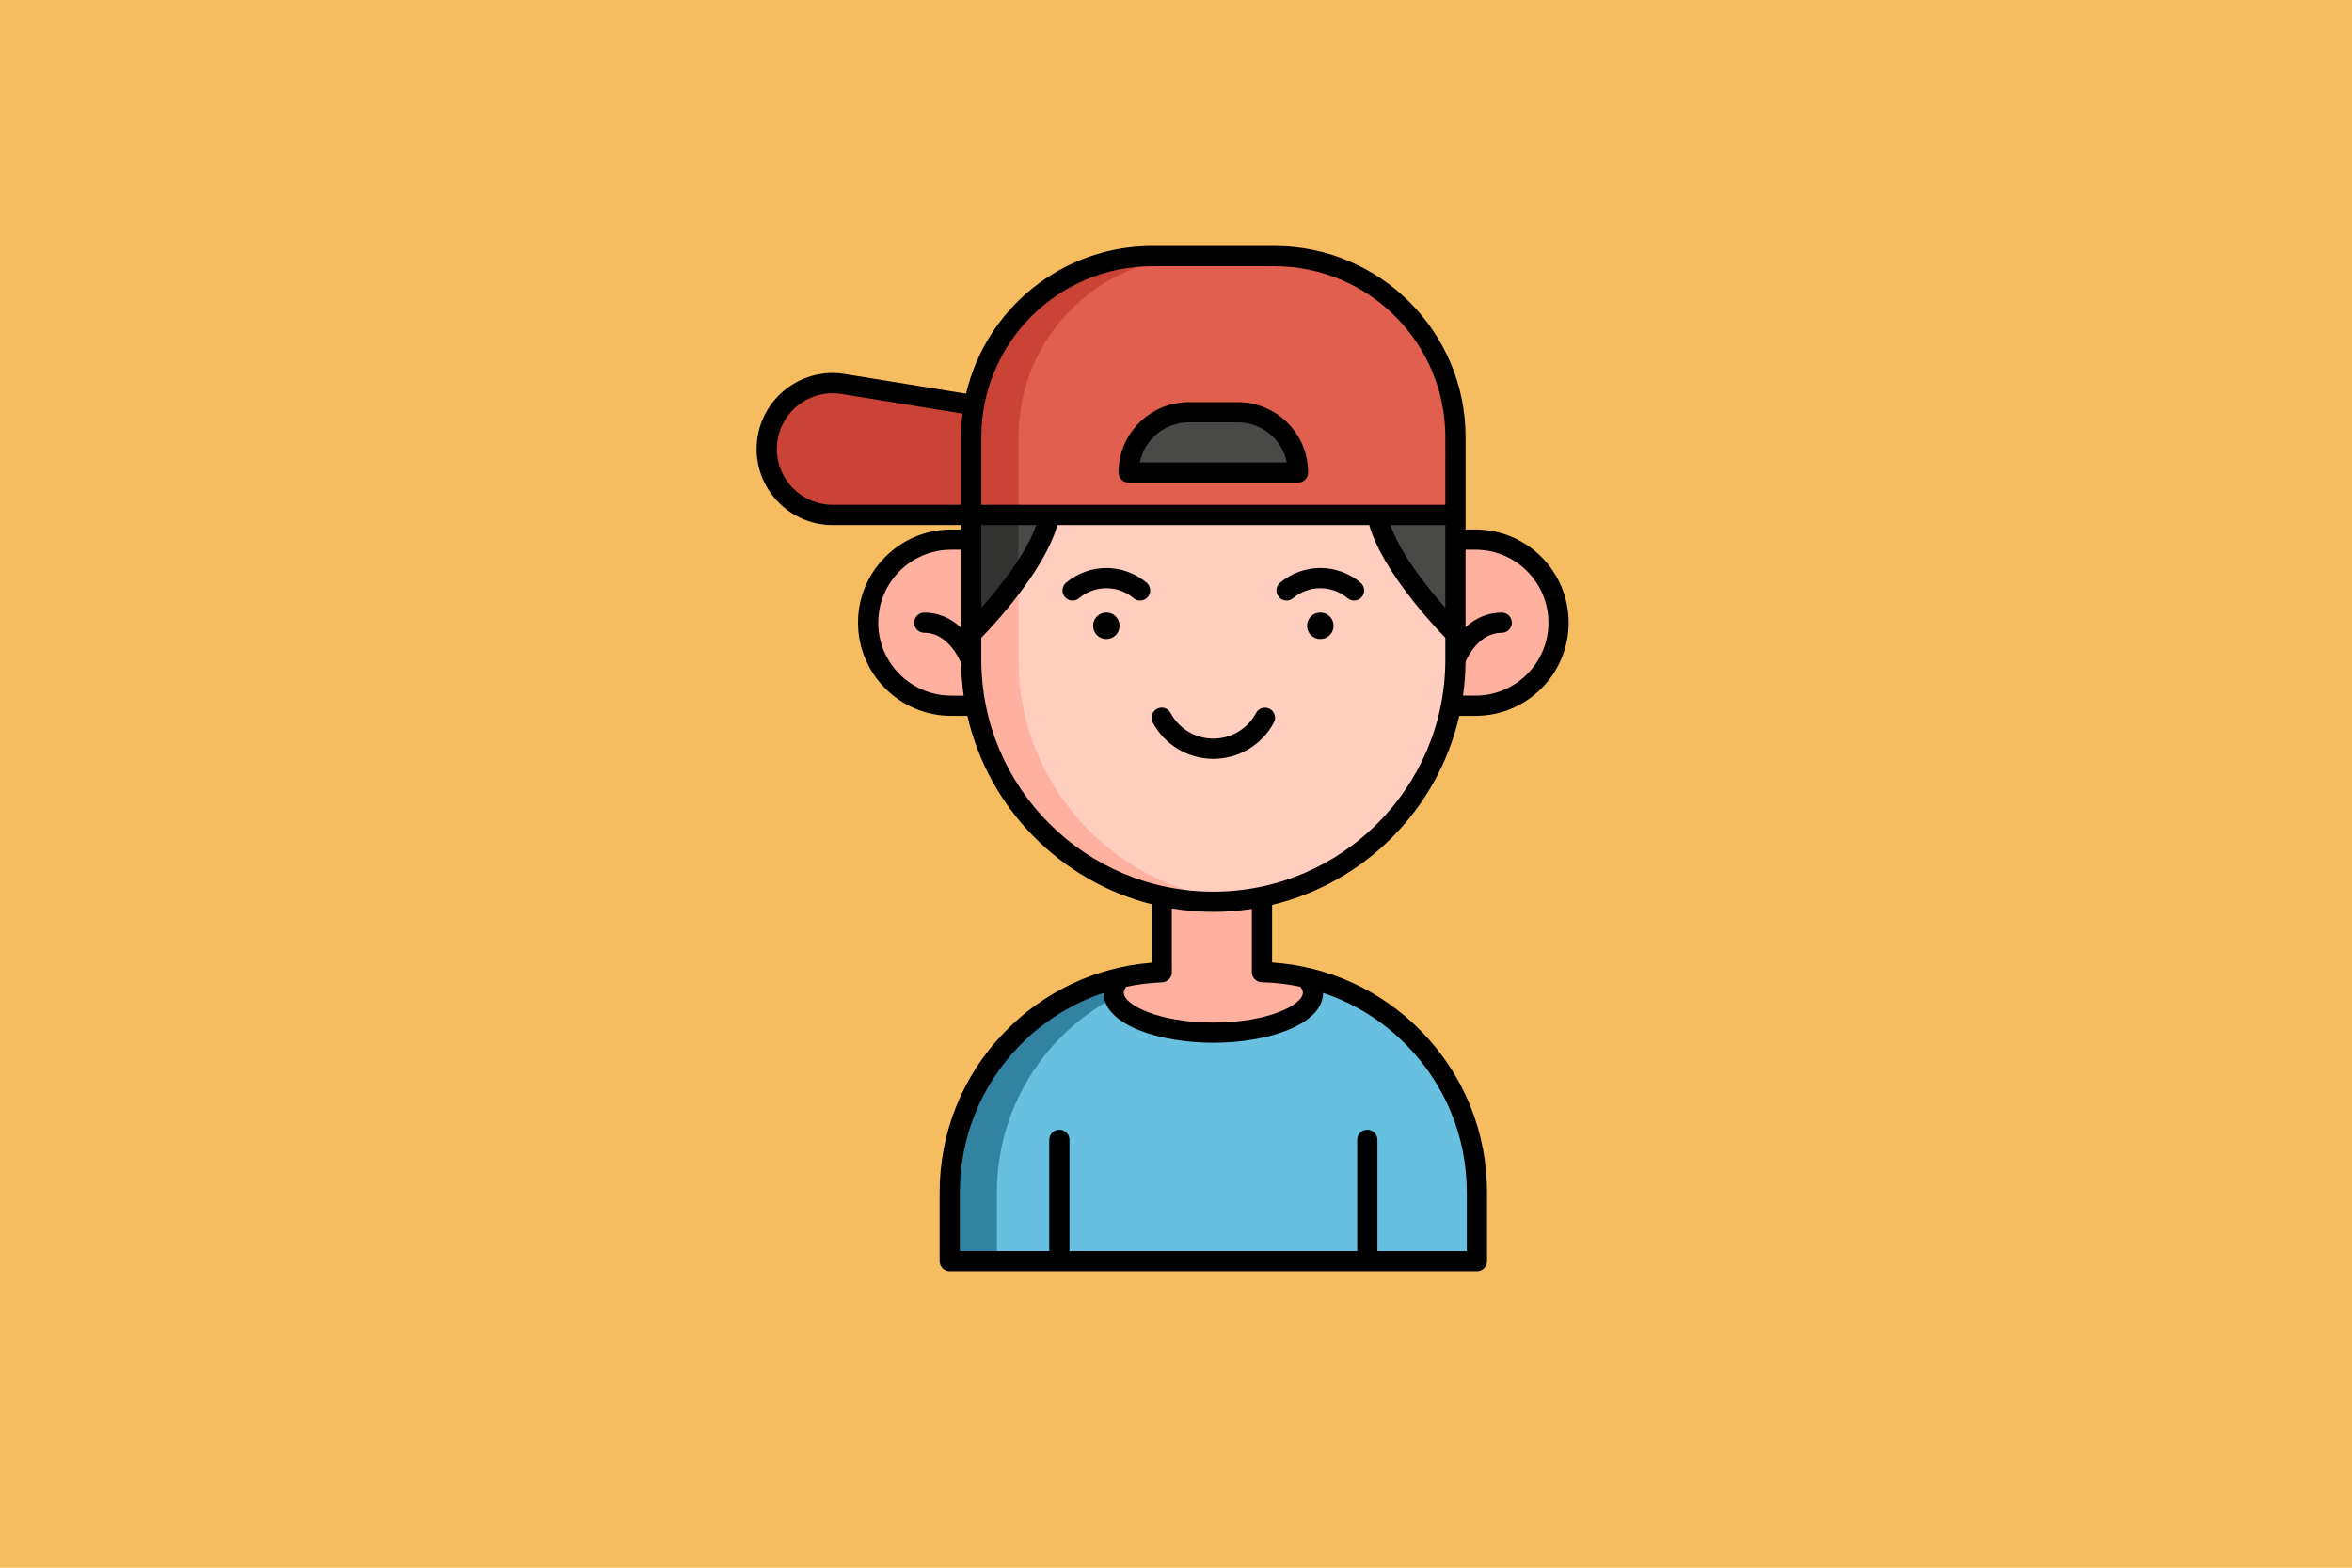 <?xml version="1.0" encoding="UTF-8" standalone="no"?> <svg xmlns:xlink="http://www.w3.org/1999/xlink" xmlns="http://www.w3.org/2000/svg" xmlns:svg="http://www.w3.org/2000/svg" height="500" viewBox="0 0 750 500" width="750" version="1.1" id="svg51"><defs id="defs55"></defs><rect style="fill:#f6bd60;fill-opacity:1;stroke:#ffffff;stroke-width:0" id="rect313" width="752.814" height="503.322" x="-2.169" y="-2.169"></rect><g id="Layer_2" transform="matrix(0.645,0,0,0.645,205.618,76.829)"><g id="g48"><path d="M 411.38,504.476 H 150.744 v -33.949 c 0,-60.187 48.791,-108.979 108.979,-108.979 h 42.678 c 60.187,0 108.979,48.791 108.979,108.979 z" fill="#68c0e0" id="path2"></path><path d="m 283.031,361.548 h -23.309 c -60.187,0 -108.979,48.791 -108.979,108.979 v 33.949 h 23.308 v -33.949 c 0.002,-60.188 48.793,-108.979 108.98,-108.979 z" fill="#3282a1" id="path4"></path><path d="m 326.704,364.271 c -6.969,-1.587 -14.192,-2.504 -21.598,-2.685 v -37.949 h -49.561 v 37.999 c -6.891,0.261 -13.62,1.153 -20.126,2.635 -2.333,2.302 -3.628,4.819 -3.628,7.458 0,10.934 22.059,19.798 49.271,19.798 27.212,0 49.271,-8.864 49.271,-19.798 -0.001,-2.639 -1.296,-5.155 -3.629,-7.458 z" fill="#ffb09e" id="path6"></path><path d="M 204.942,135.509 H 92.857 c -17.997,0 -32.586,-14.589 -32.586,-32.586 0,-20.082 17.989,-35.384 37.811,-32.164 l 64.661,10.505 z" fill="#ca4336" id="path8"></path><g fill="#ffb09e" id="g14"><path d="m 173.059,229.869 h -21.584 c -22.688,0 -41.08,-18.392 -41.08,-41.08 0,-22.688 18.392,-41.08 41.08,-41.08 h 21.584 z" id="path10"></path><path d="m 389.065,229.869 h 21.584 c 22.688,0 41.08,-18.392 41.08,-41.08 0,-22.688 -18.392,-41.08 -41.08,-41.08 h -21.584 z" id="path12"></path></g><path d="m 281.062,326.787 c -66.11,0 -119.703,-53.593 -119.703,-119.703 V 126.43 c 0,-66.11 53.593,-119.703 119.703,-119.703 66.11,0 119.703,53.593 119.703,119.703 v 80.654 c 0,66.11 -53.593,119.703 -119.703,119.703 z" fill="#ffcebf" id="path16"></path><path d="M 184.713,207.084 V 126.43 c 0,-62.17 47.396,-113.264 108.026,-119.135 -3.843,-0.372 -7.737,-0.568 -11.677,-0.568 -66.11,0 -119.703,53.593 -119.703,119.703 v 80.654 c 0,66.11 53.593,119.703 119.703,119.703 3.94,0 7.834,-0.196 11.677,-0.568 -60.629,-5.87 -108.026,-56.965 -108.026,-119.135 z" fill="#ffb09e" id="path18"></path><path d="M 400.765,135.509 H 161.359 v -38.48 c 0,-49.432 40.073,-89.505 89.505,-89.505 h 60.396 c 49.432,0 89.505,40.073 89.505,89.505 z" fill="#e15f4f" id="path20"></path><path d="m 274.218,7.524 h -23.354 c -49.432,0 -89.505,40.073 -89.505,89.505 v 38.481 h 23.354 V 97.029 c 0,-49.433 40.073,-89.505 89.505,-89.505 z" fill="#ca4336" id="path22"></path><path d="m 161.359,135.509 v 58.699 c 0,0 34.231,-34.025 38.671,-58.699 z" fill="#494a47" id="path24"></path><path d="m 184.713,135.509 h -23.354 v 58.699 c 0,0 12.485,-12.418 23.354,-27.686 z" fill="#333331" id="path26"></path><path d="m 400.765,135.509 v 58.699 c 0,0 -34.231,-34.025 -38.671,-58.699 z" fill="#494a47" id="path28"></path><path d="M 322.924,114.524 H 239.2 c 0,-16.458 13.342,-29.8 29.8,-29.8 h 24.124 c 16.458,0 29.8,13.342 29.8,29.8 z" fill="#494a47" id="path30"></path><g id="g46"><path d="m 402.641,234.869 h 8.008 c 25.408,0 46.08,-20.671 46.08,-46.08 0,-25.408 -20.672,-46.08 -46.08,-46.08 h -4.884 v -45.68 c 0,-52.11 -42.395,-94.505 -94.505,-94.505 h -60.396 c -44.728,0 -82.297,31.235 -92.044,73.038 L 98.884,65.825 c -10.896,-1.771 -21.97,1.317 -30.38,8.47 -8.409,7.154 -13.232,17.589 -13.232,28.629 0,20.725 16.861,37.586 37.586,37.586 h 63.501 v 2.2 h -4.884 c -25.408,0 -46.08,20.671 -46.08,46.08 0,25.409 20.671,46.08 46.08,46.08 h 8.008 c 10.412,45.579 45.868,81.724 91.063,93.135 v 28.917 c -27.695,2.204 -53.409,14.333 -72.842,34.466 -20.609,21.351 -31.959,49.457 -31.959,79.14 v 33.949 c 0,2.761 2.239,5 5,5 h 54.191 c 0.003,0 0.005,0.001 0.007,0.001 0.002,0 0.005,-0.001 0.007,-0.001 h 206.43 c 2.762,0 5,-2.239 5,-5 v -33.949 c 0,-29.952 -11.527,-58.243 -32.459,-79.659 -19.754,-20.212 -45.809,-32.197 -73.814,-34.062 v -28.441 c 45.894,-10.993 82.009,-47.424 92.534,-93.497 z m -6.876,-53.379 c -8.872,-10.049 -22.154,-26.644 -27.163,-40.98 h 27.163 z m 14.883,-28.781 c 19.895,0 36.08,16.185 36.08,36.08 0,19.895 -16.186,36.08 -36.08,36.08 h -6.158 c 0.787,-5.487 1.216,-11.087 1.261,-16.777 1.291,-2.973 6.931,-14.302 17.904,-14.302 2.762,0 5,-2.239 5,-5 0,-2.761 -2.238,-5 -5,-5 -6.618,0 -12.721,2.487 -17.892,7.24 v -38.32 h 4.885 z M 166.359,97.029 c 0,-46.596 37.909,-84.505 84.505,-84.505 h 60.396 c 46.596,0 84.505,37.909 84.505,84.505 V 130.51 H 166.359 Z m 0,43.48 h 27.163 c -5.01,14.323 -18.291,30.922 -27.163,40.975 z M 65.271,102.924 c 0,-8.103 3.54,-15.762 9.712,-21.012 5.03,-4.279 11.358,-6.576 17.858,-6.576 1.475,0 2.96,0.118 4.439,0.359 l 59.793,9.714 c -0.469,3.809 -0.715,7.686 -0.715,11.62 v 29.401 4.079 H 92.857 c -15.211,0 -27.586,-12.375 -27.586,-27.585 z m 86.204,121.945 c -19.895,0 -36.08,-16.185 -36.08,-36.08 0,-19.895 16.185,-36.08 36.08,-36.08 h 4.884 v 38.601 c -5.233,-4.933 -11.443,-7.521 -18.188,-7.521 -2.761,0 -5,2.239 -5,5 0,2.761 2.239,5 5,5 12.45,0 18.145,14.876 18.201,15.026 0.003,0.007 0.007,0.014 0.01,0.021 0.075,5.434 0.499,10.786 1.252,16.033 z m 14.884,-17.785 v -10.83 c 6.396,-6.594 31.253,-33.275 37.617,-55.745 h 0.967 153.206 c 6.364,22.47 31.219,49.15 37.616,55.745 v 10.83 c 0,63.247 -51.455,114.703 -114.702,114.703 h -10e-4 c -63.248,0 -114.703,-51.455 -114.703,-114.703 z M 406.38,470.526 v 28.949 h -44.198 v -54.971 c 0,-2.761 -2.238,-5 -5,-5 -2.762,0 -5,2.239 -5,5 v 54.971 h -142.24 v -54.971 c 0,-2.761 -2.239,-5 -5,-5 -2.761,0 -5,2.239 -5,5 v 54.971 h -44.198 v -28.949 c 0,-27.079 10.354,-52.718 29.154,-72.195 11.811,-12.236 26.165,-21.228 41.901,-26.464 0.161,16.017 28.03,24.66 54.262,24.66 26.237,0 54.113,-8.646 54.263,-24.669 15.522,5.164 29.703,13.986 41.444,25.998 19.096,19.538 29.612,45.346 29.612,72.67 z M 304.984,366.58 c 6.483,0.158 12.865,0.915 19.089,2.229 0.681,0.855 1.259,1.88 1.259,2.919 0,6.033 -17.246,14.798 -44.271,14.798 -27.025,0 -44.27,-8.764 -44.27,-14.798 0,-1.035 0.575,-2.058 1.254,-2.912 5.775,-1.221 11.687,-1.959 17.689,-2.186 2.687,-0.101 4.812,-2.308 4.812,-4.996 V 330.09 c 6.677,1.11 13.529,1.697 20.517,1.697 6.474,0 12.833,-0.497 19.044,-1.453 v 31.247 c -0.001,2.715 2.164,4.933 4.877,4.999 z" id="path32"></path><path d="m 239.2,119.524 h 83.724 c 2.762,0 5,-2.239 5,-5 0,-19.189 -15.611,-34.8 -34.8,-34.8 H 269 c -19.188,0 -34.8,15.611 -34.8,34.8 0,2.762 2.239,5 5,5 z m 29.8,-29.8 h 24.124 c 11.963,0 21.975,8.513 24.293,19.8 h -72.71 c 2.319,-11.287 12.33,-19.8 24.293,-19.8 z" id="path34"></path><path d="m 228.167,161.757 c -7.279,0 -14.35,2.58 -19.91,7.264 -2.112,1.779 -2.381,4.934 -0.602,7.045 1.78,2.112 4.934,2.381 7.045,0.602 3.759,-3.167 8.542,-4.912 13.467,-4.912 4.926,0 9.709,1.745 13.469,4.914 0.938,0.791 2.082,1.177 3.22,1.177 1.423,0 2.837,-0.605 3.826,-1.778 1.78,-2.112 1.51,-5.266 -0.601,-7.046 -5.561,-4.685 -12.633,-7.266 -19.914,-7.266 z" id="path36"></path><path d="m 228.169,183.763 c -3.625,0 -6.564,2.939 -6.564,6.564 0,3.625 2.939,6.564 6.564,6.564 3.625,0 6.564,-2.939 6.564,-6.564 -0.001,-3.626 -2.939,-6.564 -6.564,-6.564 z" id="path38"></path><path d="m 320.487,176.669 c 3.76,-3.167 8.542,-4.912 13.467,-4.912 4.926,0 9.709,1.745 13.468,4.913 0.938,0.791 2.082,1.177 3.22,1.177 1.424,0 2.837,-0.604 3.826,-1.778 1.779,-2.111 1.511,-5.266 -0.601,-7.046 -5.561,-4.686 -12.632,-7.267 -19.913,-7.267 -7.279,0 -14.351,2.58 -19.91,7.264 -2.111,1.779 -2.381,4.934 -0.602,7.045 1.778,2.113 4.933,2.384 7.045,0.604 z" id="path40"></path><path d="m 333.955,183.763 c -3.625,0 -6.564,2.939 -6.564,6.564 0,3.625 2.939,6.564 6.564,6.564 3.625,0 6.564,-2.939 6.564,-6.564 0,-3.626 -2.939,-6.564 -6.564,-6.564 z" id="path42"></path><path d="m 310.997,238.152 c 1.299,-2.437 0.377,-5.465 -2.06,-6.765 -2.436,-1.299 -5.465,-0.378 -6.765,2.059 -4.17,7.819 -12.259,12.677 -21.111,12.677 -8.852,0 -16.941,-4.858 -21.111,-12.677 -1.299,-2.436 -4.327,-3.358 -6.765,-2.059 -2.437,1.299 -3.358,4.328 -2.059,6.765 5.912,11.085 17.382,17.971 29.935,17.971 12.554,0.001 24.025,-6.885 29.936,-17.971 z" id="path44"></path></g></g></g></svg> 